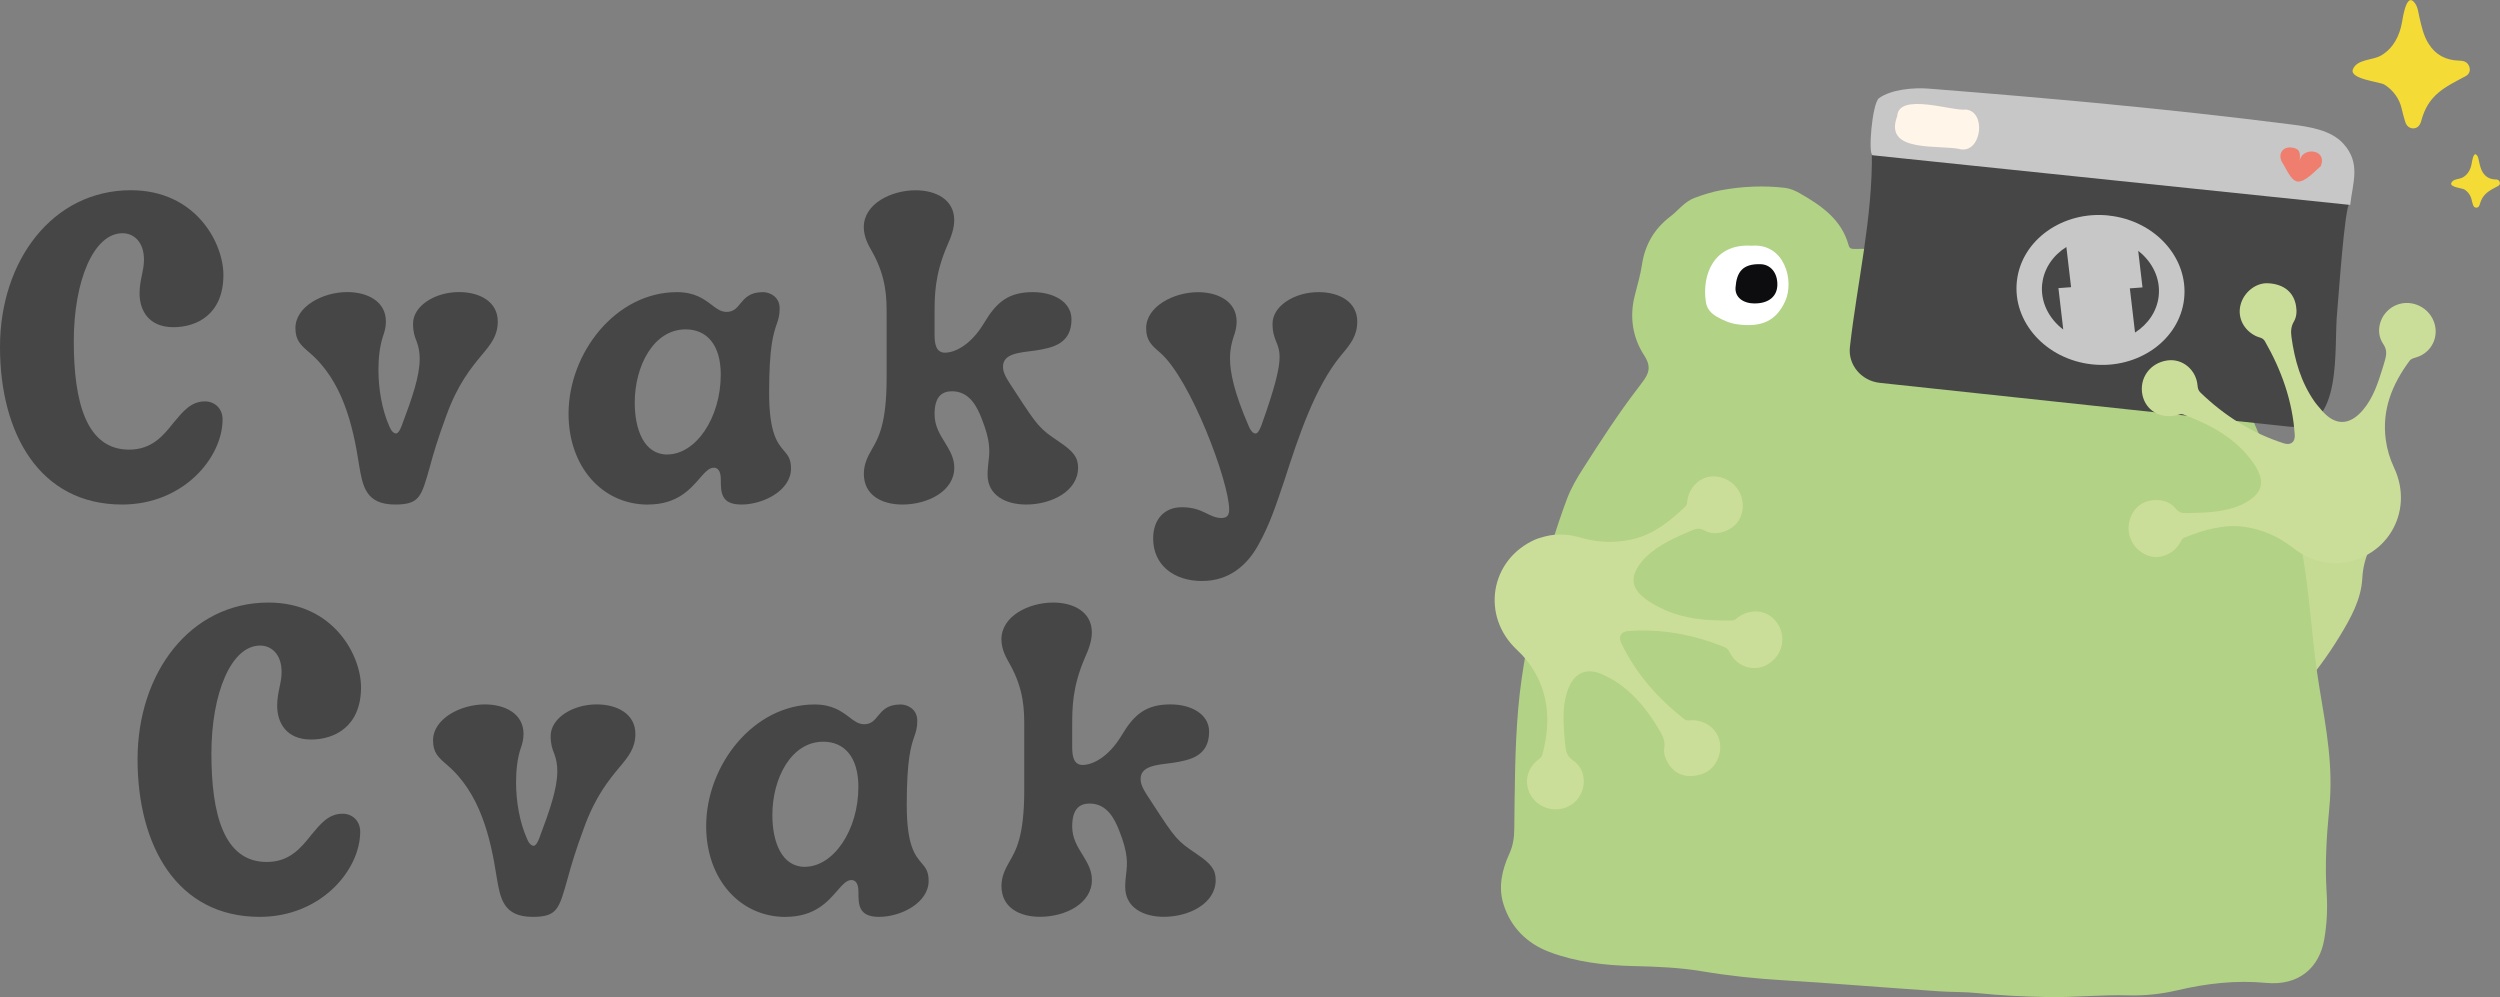 <?xml version="1.0" encoding="UTF-8"?> <svg xmlns="http://www.w3.org/2000/svg" id="Layer_2" viewBox="0 0 424.9 169.49"><rect x="0" y="0" width="424.9" height="169.49" fill="#808080" stroke="none"/> <defs> <style>.cls-1{fill:#fff;}.cls-2,.cls-3,.cls-4,.cls-5,.cls-6{isolation:isolate;}.cls-7{fill:#f4db36;}.cls-3{fill:#fff5e9;}.cls-4{fill:#ef7e6e;}.cls-8,.cls-5{fill:#464646;}.cls-9{fill:#0d0c0f;}.cls-10{fill:#b2d285;}.cls-11{fill:#c5db94;}.cls-12{fill:#cbde99;}.cls-6{fill:#c8c7c7;}</style> </defs> <g id="Layer_1-2"> <ellipse class="cls-1" cx="296.76" cy="48.49" rx="8.88" ry="9.21"></ellipse> <g class="cls-2"> <path class="cls-8" d="M20.75,85.75c10.44,0,17.08-7.99,17.08-14.47,0-1.86-1.35-3.06-2.99-3.06-2.39,0-3.74,1.71-5.3,3.57-1.78,2.25-3.72,4.63-7.6,4.63-7.32,0-9.4-8.2-9.4-18.42s3.35-18.36,8.28-18.36c1.94,0,3.65,1.5,3.65,4.48,0,2.01-.75,3.43-.75,5.74,0,2.92,1.57,5.75,5.75,5.75,3.96,0,8.5-2.17,8.5-8.88,0-5.46-4.7-14.4-15.74-14.4C8.96,32.34,0,44.27,0,58.97s6.72,26.78,20.75,26.78Z"></path> <path class="cls-8" d="M67.15,85.75c4.18,0,4.47-1.35,5.89-6.35,.6-2.24,1.42-5,2.83-8.79,1.94-5.37,4.25-8.14,5.97-10.22,1.64-1.94,2.76-3.36,2.76-5.75,0-3.36-3.07-5-6.57-5-4.18,0-7.83,2.39-7.83,5.37,0,1.42,.29,2.24,.6,2.99,.37,.97,.53,1.93,.53,2.99,0,2.97-1.28,6.64-3.07,11.4-.29,.75-.6,1.28-.97,1.28s-.82-.44-1.11-1.19c-1.26-2.83-1.86-6.35-1.86-9.63,0-2.01,.22-3.96,.74-5.6,.3-.82,.53-1.64,.53-2.61,0-3.36-3.06-5-6.57-5-4.18,0-8.81,2.46-8.81,6.12,0,2.08,.9,2.9,2.39,4.17,5.6,4.78,7.39,12.32,8.43,19.11,.6,3.57,1.12,6.71,6.12,6.71Z"></path> <path class="cls-8" d="M110.12,85.75c4.96,0,7.2-2.61,8.81-4.47,.89-1.01,1.57-1.79,2.39-1.79,.6,0,1.19,.44,1.19,2.01,0,2.17,0,4.25,3.5,4.25,3.74,0,8.43-2.39,8.43-6.12,0-1.6-.52-2.24-1.19-3.02-1.11-1.3-2.53-2.97-2.53-9.88,0-7.83,.74-10.03,1.26-11.56,.3-.87,.53-1.5,.53-2.76,0-2.01-1.72-2.76-2.83-2.76-2.28,0-3.1,1.04-3.85,1.94-.6,.74-1.15,1.42-2.34,1.42-.97,0-1.72-.56-2.58-1.23-1.26-.94-2.83-2.13-5.85-2.13-10.44,0-18.43,10.37-18.43,20.67,0,9.03,5.75,15.44,13.5,15.44Zm3.29-8.5c-3.96,0-5.53-4.26-5.53-8.81,0-6.26,3.21-12.46,8.65-12.46,3.58,0,5.97,2.61,5.97,7.68,0,7.39-4.25,13.58-9.1,13.58Z"></path> <path class="cls-8" d="M180.03,75.09c-3.36-2.24-3.65-2.61-7.53-8.58-1.43-2.17-2.03-3.06-2.03-4.18,0-2.24,2.69-2.39,5.46-2.75,3.06-.46,6.18-1.19,6.18-5.3,0-2.99-3.06-4.63-6.56-4.63-4.18,0-6.19,1.72-8.28,5.22-2.32,3.88-5.08,5.07-6.65,5.07s-1.78-1.56-1.78-3.06v-3.43c0-3.21,0-6.71,2.15-11.71,.68-1.5,1.19-2.92,1.19-4.33,0-3.5-3.13-5.07-6.56-5.07-4.18,0-8.81,2.31-8.81,6.26,0,1.72,.82,3.14,1.42,4.18,2.46,4.4,2.46,7.9,2.46,10.67v10.82c0,7.83-1.42,10.22-2.54,12.15-.74,1.28-1.33,2.54-1.33,4.11,0,3.65,3.06,5.22,6.56,5.22,4.26,0,8.81-2.24,8.81-6.26,0-1.72-.82-2.99-1.57-4.25-.89-1.43-1.78-2.85-1.78-4.86,0-3.06,1.33-3.88,2.97-3.88,2.99,0,4.26,2.68,5,4.55,1.57,3.95,1.42,5.6,1.19,7.46-.07,.67-.15,1.35-.15,2.17,0,3.5,3.07,5.07,6.57,5.07,4.25,0,8.81-2.24,8.81-6.26,0-1.72-.75-2.76-3.21-4.4Z"></path> <path class="cls-8" d="M204.35,98.74c4.55,0,7.61-2.69,9.47-6.04,2.01-3.58,3.06-6.87,4.47-11.04,2.39-7.39,5.15-15.82,9.63-21.26,1.65-1.94,2.76-3.36,2.76-5.75,0-3.36-3.06-5-6.57-5-4.17,0-7.83,2.39-7.83,5.37,0,1.42,.3,2.24,.6,2.99,.3,.74,.6,1.42,.6,2.68,0,1.86-.74,5.07-3.13,11.71-.3,.75-.6,1.28-.97,1.28s-.82-.44-1.12-1.19c-2.53-5.82-3.21-9.25-3.21-11.57,0-1.57,.3-2.68,.6-3.65,.3-.82,.53-1.64,.53-2.61,0-3.36-3.06-5-6.57-5-4.18,0-8.81,2.46-8.81,6.12,0,2.08,.9,2.9,2.39,4.17,5.22,4.55,11.72,22.01,11.72,26.64,0,1.01-.37,1.42-1.28,1.45-2.24,0-3.06-1.83-6.79-1.83-2.97,0-4.85,2.1-4.85,5.3,0,4.54,3.51,7.24,8.36,7.24Z"></path> <path class="cls-8" d="M44.14,155.83c10.44,0,17.08-7.99,17.08-14.47,0-1.86-1.35-3.06-2.99-3.06-2.39,0-3.74,1.71-5.3,3.57-1.78,2.25-3.72,4.63-7.6,4.63-7.32,0-9.4-8.2-9.4-18.42s3.35-18.36,8.28-18.36c1.94,0,3.65,1.5,3.65,4.48,0,2.01-.75,3.43-.75,5.74,0,2.92,1.57,5.75,5.75,5.75,3.96,0,8.5-2.17,8.5-8.88,0-5.46-4.7-14.4-15.74-14.4-13.28,0-22.24,11.93-22.24,26.64s6.72,26.78,20.75,26.78Z"></path> <path class="cls-8" d="M90.54,155.83c4.18,0,4.47-1.35,5.89-6.35,.6-2.24,1.42-5,2.83-8.79,1.94-5.37,4.25-8.14,5.97-10.22,1.64-1.94,2.76-3.36,2.76-5.75,0-3.36-3.07-5-6.57-5-4.18,0-7.83,2.39-7.83,5.37,0,1.42,.29,2.24,.6,2.99,.37,.97,.53,1.93,.53,2.99,0,2.97-1.28,6.64-3.07,11.4-.29,.75-.6,1.28-.97,1.28s-.82-.44-1.11-1.19c-1.26-2.83-1.86-6.35-1.86-9.63,0-2.01,.22-3.96,.74-5.6,.3-.82,.53-1.64,.53-2.61,0-3.36-3.06-5-6.57-5-4.18,0-8.81,2.46-8.81,6.12,0,2.08,.9,2.9,2.39,4.17,5.6,4.78,7.39,12.32,8.43,19.11,.6,3.57,1.12,6.71,6.12,6.71Z"></path> <path class="cls-8" d="M133.51,155.83c4.96,0,7.2-2.61,8.81-4.47,.89-1.01,1.57-1.79,2.39-1.79,.6,0,1.19,.44,1.19,2.01,0,2.17,0,4.25,3.5,4.25,3.74,0,8.43-2.39,8.43-6.12,0-1.6-.52-2.24-1.19-3.02-1.11-1.3-2.53-2.97-2.53-9.88,0-7.83,.74-10.03,1.26-11.56,.3-.87,.53-1.5,.53-2.76,0-2.01-1.72-2.76-2.83-2.76-2.28,0-3.1,1.04-3.85,1.94-.6,.74-1.15,1.42-2.34,1.42-.97,0-1.72-.56-2.58-1.23-1.26-.94-2.83-2.13-5.85-2.13-10.44,0-18.43,10.37-18.43,20.67,0,9.03,5.75,15.44,13.5,15.44Zm3.29-8.5c-3.96,0-5.53-4.26-5.53-8.81,0-6.26,3.21-12.46,8.65-12.46,3.58,0,5.97,2.61,5.97,7.68,0,7.39-4.25,13.58-9.1,13.58Z"></path> <path class="cls-8" d="M203.42,145.16c-3.36-2.24-3.65-2.61-7.53-8.58-1.43-2.17-2.03-3.06-2.03-4.18,0-2.24,2.69-2.39,5.46-2.75,3.06-.46,6.18-1.19,6.18-5.3,0-2.99-3.06-4.63-6.56-4.63-4.18,0-6.19,1.72-8.28,5.22-2.32,3.88-5.08,5.07-6.65,5.07s-1.78-1.56-1.78-3.06v-3.43c0-3.21,0-6.71,2.15-11.71,.68-1.5,1.19-2.92,1.19-4.33,0-3.5-3.13-5.07-6.56-5.07-4.18,0-8.81,2.31-8.81,6.26,0,1.72,.82,3.14,1.42,4.18,2.46,4.4,2.46,7.9,2.46,10.67v10.82c0,7.83-1.42,10.22-2.54,12.15-.74,1.28-1.33,2.54-1.33,4.11,0,3.65,3.06,5.22,6.56,5.22,4.26,0,8.81-2.24,8.81-6.26,0-1.72-.82-2.99-1.57-4.25-.89-1.43-1.78-2.85-1.78-4.86,0-3.06,1.33-3.88,2.97-3.88,2.99,0,4.26,2.68,5,4.55,1.57,3.95,1.42,5.6,1.19,7.46-.07,.67-.15,1.35-.15,2.17,0,3.5,3.07,5.07,6.57,5.07,4.25,0,8.81-2.24,8.81-6.26,0-1.72-.75-2.76-3.21-4.4Z"></path> </g> <g> <path class="cls-11" d="M371.32,123.15c-.27-1.83,.89-3.3,2.31-4.69,3.27-3.17,6.43-6.46,9.77-9.55,3.66-3.38,5.39-7.75,6.85-12.31,1.55-4.83,3.3-9.6,5.59-14.13,1.11-2.19,2.68-4.01,5.3-4.43,4.56-.74,7.45,3.55,6.61,6.75-.44,1.68-1.28,3.1-2.36,4.39-2.19,2.64-3.7,5.51-3.89,9.06-.19,3.64-1.95,6.77-3.81,9.84-4.2,6.91-9.51,12.81-15.9,17.75-1.05,.81-2.16,1.53-3.36,2.08-2.46,1.12-5.6-.04-6.74-2.45-.3-.64-.32-1.31-.38-2.32Z"></path> <path class="cls-10" d="M392.88,106.43c.37,3.49,.76,7.05,1.37,10.69,1.14,6.84,2.33,13.16,1.64,20.2-.47,4.82-.77,9.62-.45,14.46,.17,2.63,.04,5.27-.41,7.88-.83,4.79-4.29,7.93-9.91,7.39-5.14-.49-10.11,.1-15.07,1.26-2.73,.64-5.52,.94-8.32,.86-4.56-.13-9.1,.37-13.66,.29-4-.07-7.98-.26-11.95-.67-2.18-.23-4.39-.16-6.58-.31-5.1-.34-10.19-.75-15.28-1.11-3.7-.27-7.41-.55-11.11-.76-4.63-.27-9.23-.75-13.8-1.52-3.91-.66-7.86-.81-11.81-.9-4.86-.12-9.66-.68-14.22-2.4-3.81-1.44-6.55-4.18-7.78-8.09-.93-2.94-.26-5.87,1-8.62,.61-1.34,.81-2.7,.83-4.17,.08-6.87,.08-13.75,.68-20.6,.58-6.61,1.93-13.1,3.47-19.54,1.3-5.44,2.85-10.8,4.83-16.04,.69-1.81,1.65-3.45,2.69-5.07,2.99-4.68,6-9.35,9.39-13.76,.24-.32,.48-.64,.72-.96,1.1-1.45,1.55-2.62,.29-4.55-1.95-2.99-2.52-6.52-1.6-10.13,.45-1.77,.96-3.5,1.24-5.33,.5-3.28,2.04-6.03,4.81-8.13,1.37-1.04,2.4-2.53,4.12-3.17,1.5-.56,3.03-1.04,4.6-1.32,3.55-.64,7.13-.8,10.73-.39,.93,.11,1.77,.48,2.57,.94,3.66,2.09,7.08,4.43,8.28,8.82,.17,.63,.59,.63,1.1,.63,3.48-.03,6.96-.12,10.44-.03,2.67,.07,5.31,.61,8,.46,.9-.05,1.34-.27,1.57-1.2,.7-2.84,2.16-5.15,4.56-6.97,1.21-.92,2.07-2.3,3.55-2.94,2.14-.93,4.37-1.51,6.67-1.85,2.7-.4,5.43-.24,8.14-.25,.47,0,.97,.06,1.41,.22,4.65,1.72,8.75,4.25,10.34,9.21,1.11,3.47,1.84,7.12,1.36,10.85-.07,.53-.15,1.02,.41,1.49,7.77,6.56,9.12,17.29,13.78,25.68,5.41,9.74,6.3,19.33,7.37,29.43Zm-95.24-64.67c-6.31-.38-8.42,4.87-7.71,9.57,.16,1.07,.8,1.87,1.76,2.44,1.15,.67,2.32,1.19,3.66,1.36,4.09,.54,6.53-.61,8.05-3.91,1.62-3.5-.09-9.98-5.77-9.45Zm51.03,10.33c3.07,.03,5.75-.49,6.95-3.94,1.33-3.82-.37-9.6-5.98-9.17-2.05,.16-3.95,.53-5.52,2.14-1.43,1.46-1.49,3.3-1.88,5.05-.48,2.13,.42,3.82,2.31,4.89,1.28,.72,2.62,1.17,4.12,1.03Z"></path> <path class="cls-9" d="M298.2,51.58c-2-.02-3.35-1.09-3.23-2.72,.19-2.57,1.15-4.05,4.25-3.96,1.7,.05,2.87,1.44,2.86,3.45,0,2.02-1.48,3.24-3.89,3.22Z"></path> <path class="cls-9" d="M347.38,47.83c-2.1,.14-3.59-.89-3.65-2.54-.09-2.3,1.28-3.9,3.47-4.05,2.29-.16,3.49,.85,3.66,3.06,.16,2.16-1.04,3.37-3.48,3.53Z"></path> <path class="cls-12" d="M262.57,91.18c2.07-.54,4.12-.38,6.15,.21,2.94,.85,5.91,.95,8.87,.23,3.54-.85,6.26-3.08,8.84-5.51,.33-.31,.3-.71,.36-1.1,.31-2.14,2.03-3.85,4.01-4.02,2.27-.2,4.42,1.2,5.13,3.33,.72,2.16,0,4.46-1.89,5.55-1.36,.79-2.89,1.08-4.35,.29-.72-.39-1.27-.39-1.98-.08-2.82,1.22-5.67,2.37-7.93,4.56-.14,.14-.29,.28-.42,.42-2.61,2.96-2.27,5.12,1.04,7.24,4.3,2.77,9.09,3.27,14.03,3.15,.41,0,.64-.29,.93-.5,2.3-1.7,5.23-1.27,6.73,.99,1.61,2.42,.84,5.53-1.73,7.02-2.25,1.3-5.16,.38-6.38-2.08-.21-.43-.43-.71-.87-.89-5.26-2.14-10.7-3.15-16.38-2.74-1.21,.09-1.71,.91-1.19,2.01,2.47,5.19,6.17,9.37,10.65,12.91,.58,.46,1.15,.2,1.71,.24,2.29,.16,4.09,1.69,4.42,3.86,.34,2.22-.96,4.55-2.93,5.24-2.58,.9-4.69,.23-5.93-1.88-.46-.78-.73-1.63-.6-2.52,.15-.98-.13-1.78-.6-2.61-1.96-3.44-4.34-6.51-7.7-8.7-.53-.35-1.11-.62-1.68-.92-3.1-1.64-5.4-.69-6.51,2.65-.87,2.61-.65,5.27-.45,7.94,.04,.52,.1,1.03,.16,1.55,.11,.94,.43,1.65,1.31,2.25,2.15,1.45,2.38,4.66,.61,6.68-1.84,2.1-5.19,2.15-7.15,.11-1.93-2.01-1.72-5.13,.49-6.86,.35-.28,.69-.5,.81-.98,1.26-4.8,1.26-9.48-1.27-13.93-.81-1.43-1.83-2.71-3.04-3.83-6.21-5.77-4.59-15.41,3.15-18.79,.51-.22,1.07-.33,1.6-.5Z"></path> <path class="cls-7" d="M410.17,.22c.78,.76,.82,1.81,1.05,2.79,.36,1.53,.68,3.06,1.55,4.43,1.19,1.9,2.93,2.8,5.14,2.86,.7,.02,1.37,.13,1.71,.88,.32,.69,.12,1.41-.55,1.76-3.64,1.93-6.38,3.17-7.56,7.62-.19,.69-.6,1.25-1.33,1.26-.74,0-1.21-.48-1.41-1.19-.21-.7-.42-1.41-.57-2.12-.37-1.71-1.46-3.2-2.94-4.13-.77-.49-6.08-.93-5.35-2.63,.75-1.74,3.36-1.48,4.8-2.33,2.08-1.23,3.13-3.35,3.54-5.66,.11-.57,.67-4.74,1.93-3.52Z"></path> <path class="cls-7" d="M420.9,26.31c.33,.32,.34,.76,.44,1.16,.15,.64,.28,1.27,.64,1.84,.5,.79,1.22,1.16,2.14,1.19,.29,0,.57,.05,.71,.37,.13,.29,.05,.58-.23,.73-1.52,.8-2.66,1.32-3.15,3.17-.08,.29-.25,.52-.56,.53-.31,0-.5-.2-.58-.5-.09-.29-.18-.58-.24-.88-.16-.71-.61-1.33-1.22-1.72-.32-.2-2.53-.39-2.23-1.1,.31-.73,1.4-.61,2-.97,.87-.51,1.3-1.39,1.47-2.35,.04-.24,.28-1.97,.8-1.47Z"></path> <g> <path class="cls-5" d="M389.05,72.51s-69.55-7.44-69.55-7.44c-3.15-.34-5.43-3.06-5.09-6.09,1.23-10.9,3.9-22.06,3.73-33.12,12.33,1.71,26.6,2.11,39.01,3.44,14.81,1.59,27.41,3.69,42.22,5.27-.86-.08-1.99,17.13-2.14,18.44-.64,5.77,1.18,20.5-8.17,19.5Z"></path> <path class="cls-6" d="M399.44,34.83s-80.55-8.37-81.17-8.44c-.81-.09-.08-8.87,1.09-9.71,2.06-1.48,5.82-1.82,8.4-1.62,20.76,1.64,40.4,3.4,61.56,6.08,3.17,.4,6.81,.94,8.92,3.24,3.06,3.33,1.63,6.61,1.2,10.44Z"></path> <path class="cls-3" d="M333.36,25.39c-3.52-.9-13.34,.78-10.91-5.65,.23-4.09,9.43-.79,11.67-1.12,3.48,.33,2.7,7.18-.76,6.77Z"></path> <path class="cls-6" d="M358.42,36.63c-7.83-.84-14.85,4.15-15.63,11.13-.78,6.97,4.95,13.33,12.79,14.17,7.83,.84,14.85-4.15,15.63-11.12,.78-6.97-4.95-13.33-12.79-14.17Zm-11.32,11.59c.3-2.63,1.87-4.84,4.1-6.24l.8,6.83-2.15,.16,.82,7.04c-2.47-1.87-3.92-4.74-3.58-7.79Zm15.77,8.3l-.88-7.51,2.15-.16-.73-6.22c2.41,1.87,3.82,4.71,3.48,7.71-.29,2.59-1.83,4.78-4.02,6.18Z"></path> <path class="cls-4" d="M394.45,28.21c1.19-3-3.46-3.29-3.61-.7,.06-1.14,.35-2.21-1.31-2.43-1.77-.23-2.46,1.35-1.55,2.69,.52,.76,1.36,2.91,2.48,3.08,1.29,.2,3.17-1.96,4-2.63h-.02Z"></path> </g> <path class="cls-12" d="M395.29,95.55c-2.13-.27-3.96-1.18-5.63-2.48-2.41-1.88-5.13-3.08-8.15-3.52-3.61-.52-6.96,.53-10.25,1.82-.42,.16-.54,.55-.74,.89-1.08,1.87-3.32,2.82-5.22,2.24-2.18-.66-3.66-2.76-3.52-5,.14-2.27,1.66-4.14,3.82-4.45,1.56-.22,3.08,.07,4.15,1.35,.52,.63,1.04,.83,1.81,.81,3.07-.08,6.15-.08,9.06-1.28,.18-.08,.37-.15,.55-.24,3.52-1.78,4.01-3.91,1.73-7.11-2.97-4.17-7.22-6.41-11.85-8.15-.38-.14-.7,.03-1.04,.12-2.77,.72-5.32-.76-5.88-3.42-.59-2.84,1.28-5.45,4.22-5.87,2.57-.37,4.93,1.57,5.15,4.3,.04,.47,.14,.82,.48,1.15,4.08,3.94,8.76,6.91,14.19,8.64,1.16,.37,1.93-.21,1.85-1.42-.37-5.73-2.24-10.99-5.08-15.94-.37-.64-.99-.61-1.5-.86-2.07-1-3.16-3.09-2.66-5.22,.51-2.19,2.59-3.87,4.67-3.77,2.72,.13,4.44,1.53,4.8,3.95,.14,.89,.07,1.79-.38,2.56-.5,.85-.54,1.7-.41,2.64,.54,3.92,1.61,7.66,3.91,10.95,.36,.52,.8,.99,1.21,1.48,2.27,2.68,4.75,2.65,7.03-.04,1.78-2.1,2.57-4.65,3.37-7.2,.16-.49,.29-.99,.43-1.49,.25-.91,.22-1.69-.38-2.57-1.45-2.15-.47-5.21,1.91-6.42,2.49-1.27,5.62-.07,6.68,2.56,1.04,2.58-.32,5.41-3,6.19-.43,.13-.83,.21-1.12,.61-2.95,3.99-4.7,8.33-4.01,13.4,.22,1.63,.69,3.19,1.39,4.69,3.62,7.66-1.47,16.01-9.92,16.27-.56,.02-1.11-.09-1.67-.14Z"></path> </g> </g> </svg> 
